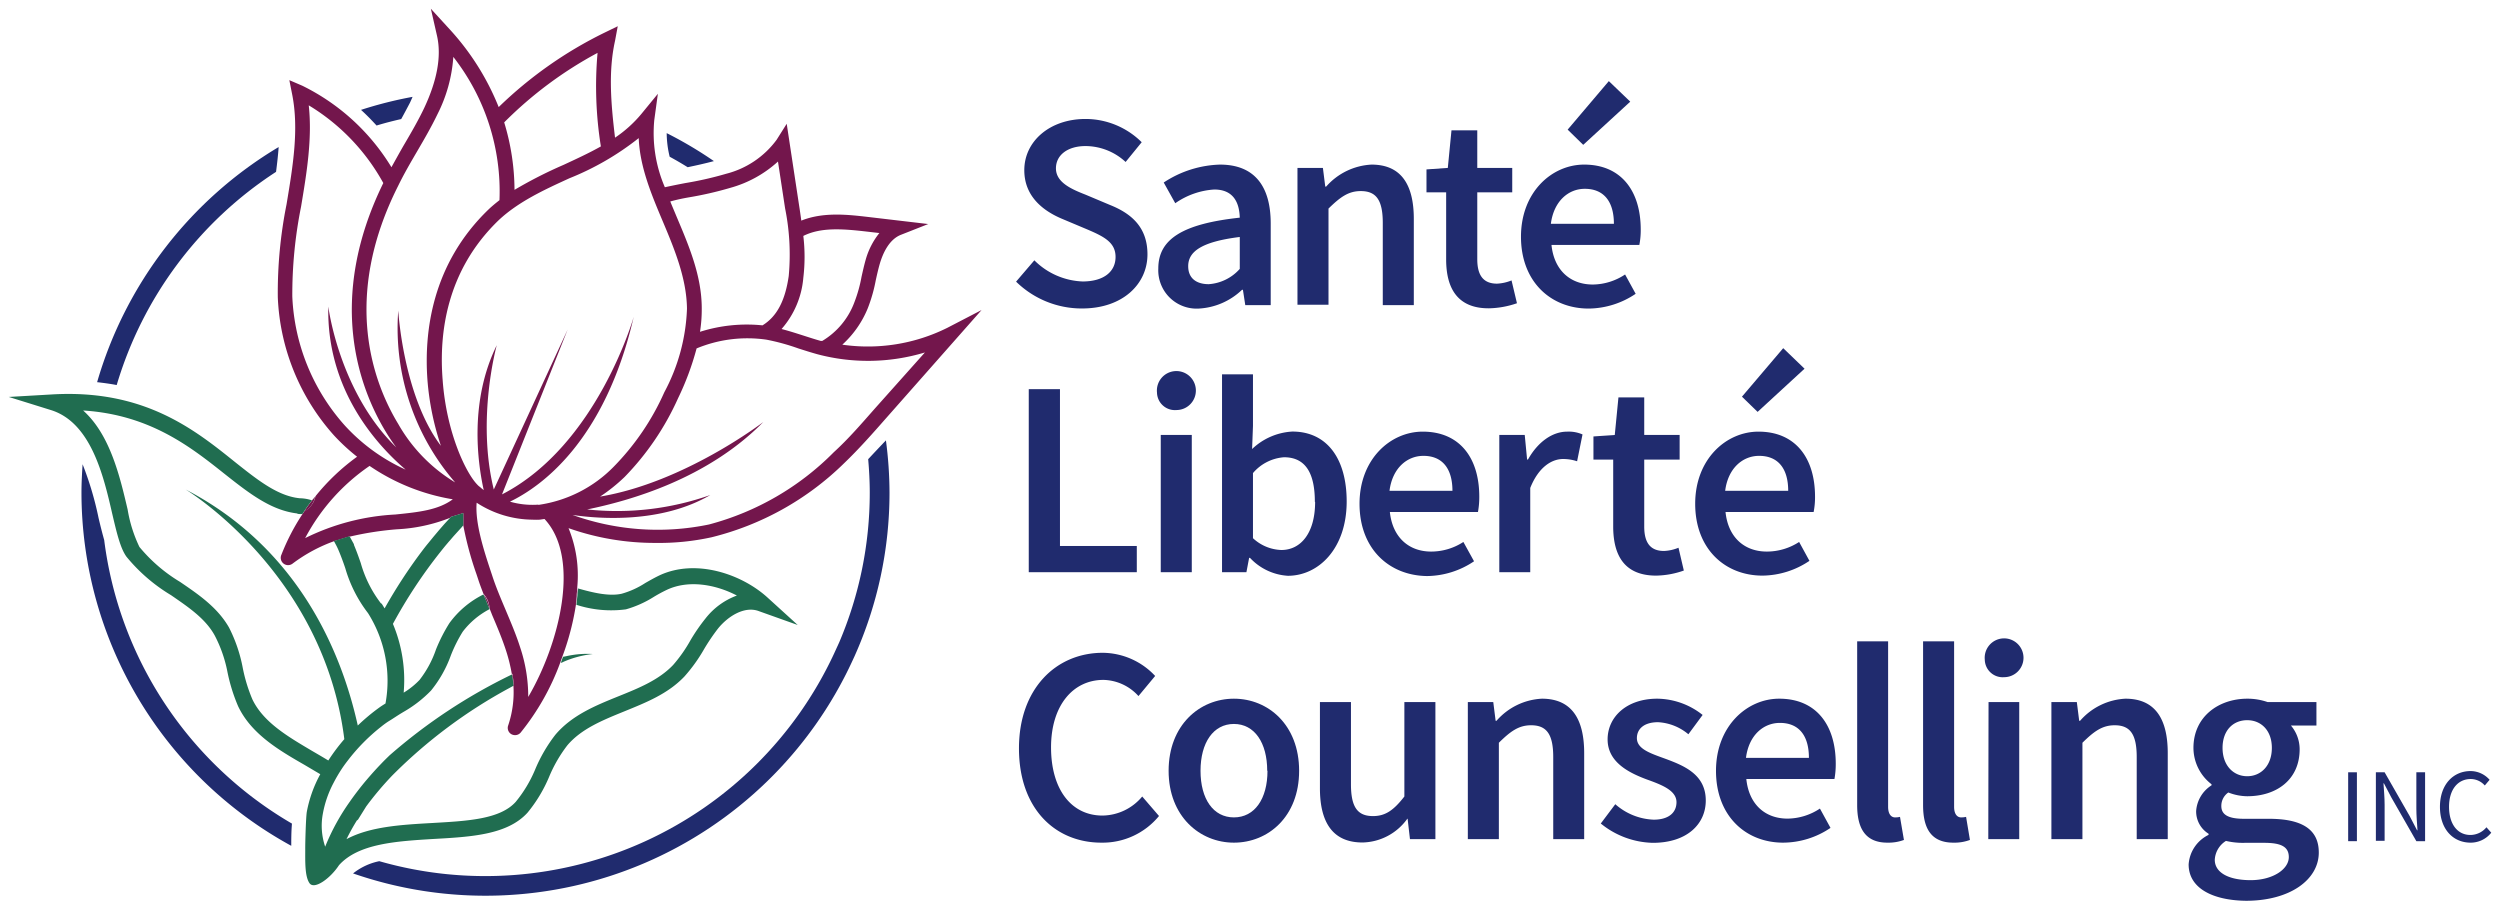 <svg xmlns="http://www.w3.org/2000/svg" id="Layer_1" data-name="Layer 1" viewBox="0 0 286 104"><defs><style>.cls-1{fill:#202b6e;}.cls-2{fill:#73164c;}.cls-3{fill:#72164c;}.cls-4{fill:#206d50;}</style></defs><path class="cls-1" d="M116.24,32.22l2.09-2.44a8.23,8.23,0,0,0,5.52,2.42c2.42,0,3.77-1.12,3.77-2.81s-1.38-2.35-3.3-3.17L121.42,25c-2-.86-4.24-2.47-4.24-5.53,0-3.32,2.93-5.86,7-5.86a9.13,9.13,0,0,1,6.43,2.66l-1.84,2.26a6.78,6.78,0,0,0-4.59-1.82c-2,0-3.38,1-3.38,2.55s1.63,2.33,3.36,3l2.85,1.2c2.49,1,4.26,2.59,4.26,5.64,0,3.38-2.81,6.19-7.48,6.19A10.73,10.73,0,0,1,116.24,32.22Z"></path><path class="cls-1" d="M132.51,30.71c0-3.37,2.82-5.11,9.32-5.81-.05-1.73-.73-3.22-2.92-3.22a8.71,8.71,0,0,0-4.46,1.57l-1.32-2.37a12.27,12.27,0,0,1,6.43-2.05c3.92,0,5.81,2.43,5.81,6.74v9.34h-2.91l-.27-1.76h-.1a7.74,7.74,0,0,1-4.93,2.15A4.39,4.39,0,0,1,132.51,30.71Zm9.32.05V27.11c-4.42.55-5.9,1.69-5.9,3.34,0,1.44,1,2.06,2.35,2.06A5.21,5.21,0,0,0,141.83,30.76Z"></path><path class="cls-1" d="M148.43,19.21h2.91l.27,2.14h.1a7.4,7.4,0,0,1,5.19-2.52c3.36,0,4.84,2.25,4.84,6.22v9.86h-3.55v-9.4c0-2.64-.76-3.65-2.52-3.65-1.42,0-2.36.7-3.69,2v11h-3.55Z"></path><path class="cls-1" d="M165.44,29.68V22h-2.25V19.38l2.44-.17.42-4.3H169v4.3h4V22h-4v7.65c0,1.86.7,2.8,2.26,2.8a5,5,0,0,0,1.66-.37l.62,2.61a10.31,10.31,0,0,1-3.18.58C166.76,35.3,165.44,33,165.44,29.68Z"></path><path class="cls-1" d="M174,27.08c0-5.11,3.53-8.25,7.23-8.25,4.22,0,6.47,3,6.47,7.44a8.77,8.77,0,0,1-.16,1.75H177.49c.29,2.86,2.12,4.53,4.73,4.53a6.76,6.76,0,0,0,3.69-1.15l1.21,2.21a9.75,9.75,0,0,1-5.37,1.69C177.43,35.3,174,32.25,174,27.08Zm10.63-1.48c0-2.52-1.13-4-3.33-4-1.89,0-3.55,1.43-3.88,4Zm-5.29-10.77,4.71-5.55,2.45,2.35-5.38,4.94Z"></path><path class="cls-1" d="M117.69,44.52h3.57V62.46h8.79v3H117.69Z"></path><path class="cls-1" d="M132.36,44.91a2.23,2.23,0,1,1,2.22,2A2.05,2.05,0,0,1,132.36,44.91Zm.43,4.85h3.55v15.7h-3.55Z"></path><path class="cls-1" d="M143,63.82h-.1l-.31,1.64h-2.79V42.82h3.54v5.91l-.1,2.64a7.24,7.24,0,0,1,4.6-2c4,0,6.22,3.14,6.22,8,0,5.39-3.22,8.5-6.73,8.5A6.45,6.45,0,0,1,143,63.82Zm7.42-6.41c0-3.18-1-5.1-3.53-5.1a5.15,5.15,0,0,0-3.55,1.81v7.45a5,5,0,0,0,3.25,1.35C148.8,62.92,150.45,61,150.45,57.41Z"></path><path class="cls-1" d="M155.53,57.63c0-5.11,3.54-8.25,7.23-8.25,4.23,0,6.47,3,6.47,7.44a9.63,9.63,0,0,1-.15,1.75H159c.3,2.86,2.13,4.53,4.73,4.53A6.76,6.76,0,0,0,167.41,62l1.22,2.21a9.77,9.77,0,0,1-5.37,1.69C158.93,65.85,155.53,62.8,155.53,57.63Zm10.63-1.48c0-2.52-1.13-4-3.32-4-1.89,0-3.56,1.43-3.88,4Z"></path><path class="cls-1" d="M171.52,49.76h2.91l.27,2.81h.1c1.12-2,2.78-3.19,4.48-3.19a3.93,3.93,0,0,1,1.76.32l-.62,3.07a5.06,5.06,0,0,0-1.6-.26c-1.27,0-2.79.88-3.76,3.31v9.64h-3.54Z"></path><path class="cls-1" d="M184.55,60.23V52.58h-2.26V49.93l2.44-.17.42-4.3h2.95v4.3h4.05v2.82H188.1v7.66c0,1.85.7,2.79,2.26,2.79a4.84,4.84,0,0,0,1.66-.37l.61,2.61a9.91,9.91,0,0,1-3.17.58C185.87,65.85,184.55,63.58,184.55,60.23Z"></path><path class="cls-1" d="M193.93,57.63c0-5.11,3.54-8.25,7.24-8.25,4.22,0,6.47,3,6.47,7.44a8.69,8.69,0,0,1-.16,1.75H197.4c.29,2.86,2.12,4.53,4.73,4.53A6.78,6.78,0,0,0,205.82,62L207,64.16a9.75,9.75,0,0,1-5.37,1.69C197.34,65.85,193.93,62.8,193.93,57.63Zm10.64-1.48c0-2.52-1.13-4-3.33-4-1.89,0-3.56,1.43-3.88,4Zm-5.29-10.77L204,39.83l2.44,2.35-5.37,4.94Z"></path><path class="cls-1" d="M116.57,85.61c0-6.84,4.26-10.93,9.58-10.93a8.29,8.29,0,0,1,6,2.65l-1.91,2.3a5.55,5.55,0,0,0-4-1.85c-3.5,0-6,2.94-6,7.72s2.3,7.8,5.89,7.8a6,6,0,0,0,4.54-2.18l1.92,2.23A8.35,8.35,0,0,1,126,96.4C120.72,96.4,116.57,92.52,116.57,85.61Z"></path><path class="cls-1" d="M133.69,88.18c0-5.23,3.55-8.25,7.47-8.25s7.46,3,7.46,8.25-3.55,8.22-7.46,8.22S133.69,93.38,133.69,88.18Zm11.28,0c0-3.21-1.45-5.36-3.81-5.36s-3.82,2.15-3.82,5.36,1.45,5.33,3.82,5.33S145,91.39,145,88.18Z"></path><path class="cls-1" d="M151,90.18V80.32h3.55v9.4c0,2.63.76,3.64,2.52,3.64,1.42,0,2.36-.66,3.59-2.24V80.32h3.55V96h-2.91l-.27-2.34H161a6.46,6.46,0,0,1-5.09,2.72C152.52,96.4,151,94.15,151,90.18Z"></path><path class="cls-1" d="M167.92,80.32h2.91l.27,2.14h.1a7.37,7.37,0,0,1,5.19-2.53c3.36,0,4.84,2.26,4.84,6.23V96h-3.54V86.61c0-2.63-.77-3.64-2.53-3.64-1.42,0-2.36.69-3.69,2V96h-3.55Z"></path><path class="cls-1" d="M183.13,94.21,184.79,92a7,7,0,0,0,4.39,1.77c1.77,0,2.61-.85,2.61-2,0-1.36-1.73-2-3.42-2.61-2.09-.78-4.46-2-4.46-4.57s2.17-4.66,5.69-4.66a8.47,8.47,0,0,1,5.18,1.86L193.15,84a5.87,5.87,0,0,0-3.47-1.38c-1.64,0-2.42.8-2.42,1.82,0,1.27,1.61,1.76,3.33,2.39,2.15.8,4.55,1.81,4.55,4.75,0,2.67-2.12,4.84-6.06,4.84A9.75,9.75,0,0,1,183.13,94.21Z"></path><path class="cls-1" d="M196.31,88.18c0-5.1,3.54-8.25,7.23-8.25,4.23,0,6.47,3,6.47,7.44a9.54,9.54,0,0,1-.15,1.75H199.78c.29,2.87,2.12,4.53,4.72,4.53a6.81,6.81,0,0,0,3.7-1.15l1.21,2.21A9.75,9.75,0,0,1,204,96.4C199.71,96.4,196.31,93.35,196.31,88.18Zm10.63-1.48c0-2.52-1.12-4-3.32-4-1.89,0-3.56,1.42-3.88,4Z"></path><path class="cls-1" d="M212.46,92.1V73.37H216V92.3c0,.89.4,1.21.78,1.21a2.3,2.3,0,0,0,.58-.06l.45,2.64a5.11,5.11,0,0,1-1.89.31C213.4,96.4,212.46,94.77,212.46,92.1Z"></path><path class="cls-1" d="M220,92.1V73.37h3.55V92.3c0,.89.4,1.21.79,1.21a2.38,2.38,0,0,0,.58-.06l.44,2.64a5.11,5.11,0,0,1-1.89.31C220.92,96.4,220,94.77,220,92.1Z"></path><path class="cls-1" d="M227.06,75.47a2.22,2.22,0,1,1,2.22,2A2.05,2.05,0,0,1,227.06,75.47Zm.43,4.85H231V96h-3.54Z"></path><path class="cls-1" d="M234.68,80.32h2.91l.27,2.14h.1a7.37,7.37,0,0,1,5.19-2.53c3.36,0,4.84,2.26,4.84,6.23V96h-3.55V86.61c0-2.63-.76-3.64-2.52-3.64-1.42,0-2.36.69-3.69,2V96h-3.55Z"></path><path class="cls-1" d="M250.38,98.89a4.06,4.06,0,0,1,2.28-3.38v-.13a3,3,0,0,1-1.42-2.61A3.79,3.79,0,0,1,253,89.84v-.12a5.27,5.27,0,0,1-2.07-4.16c0-3.58,2.89-5.63,6.17-5.63a6.94,6.94,0,0,1,2.32.39H265V83h-2.92a4.21,4.21,0,0,1,1,2.72c0,3.47-2.64,5.37-6,5.37a6.06,6.06,0,0,1-2.16-.43,1.86,1.86,0,0,0-.8,1.55c0,.9.64,1.46,2.58,1.46h2.84c3.75,0,5.73,1.16,5.73,3.86,0,3.07-3.24,5.52-8.34,5.52C253.16,103,250.38,101.63,250.38,98.89Zm11.46-.84c0-1.25-1-1.63-2.83-1.63h-2.25a8.34,8.34,0,0,1-2.11-.22,2.71,2.71,0,0,0-1.28,2.16c0,1.46,1.57,2.33,4.1,2.33S261.84,99.45,261.84,98.05ZM259.9,85.56c0-2-1.23-3.17-2.82-3.17s-2.82,1.14-2.82,3.17,1.26,3.24,2.82,3.24S259.9,87.6,259.9,85.56Z"></path><path class="cls-1" d="M45.9,13.62c.34-.62.67-1.24,1-1.87.11-.23.2-.45.3-.67a45.88,45.88,0,0,0-5.9,1.49c.62.56,1.21,1.17,1.78,1.79C44,14.08,44.93,13.84,45.9,13.62Z"></path><path class="cls-1" d="M78.67,19.13c1-.21,2-.43,3-.7a45.65,45.65,0,0,0-5.4-3.2,11.66,11.66,0,0,0,.34,2.7Q77.66,18.5,78.67,19.13Z"></path><path class="cls-1" d="M31.58,19.66c.13-1,.23-1.91.3-2.84a46.33,46.33,0,0,0-20.77,26.9c.77.09,1.53.19,2.24.33A44,44,0,0,1,31.58,19.66Z"></path><path class="cls-1" d="M11.92,61.78c-.22-.78-.43-1.61-.65-2.55a37.26,37.26,0,0,0-1.82-6.12c-.07,1.08-.13,2.17-.13,3.27a46.08,46.08,0,0,0,24,40.38c0-.63,0-1.64.08-2.54A43.88,43.88,0,0,1,11.92,61.78Z"></path><path class="cls-1" d="M99.32,52.53c.11,1.27.18,2.55.18,3.85A43.61,43.61,0,0,1,96,73.5l-.61,1.33a44,44,0,0,1-52,23.69,7.06,7.06,0,0,0-3,1.4A46.23,46.23,0,0,0,97.52,75.59l.24-.52a45.75,45.75,0,0,0,4-18.69,46.3,46.3,0,0,0-.41-6C100.68,51.08,100,51.8,99.32,52.53Z"></path><path class="cls-2" d="M108.36,37.51a20.41,20.41,0,0,1-12,1.92,11.46,11.46,0,0,0,2.92-4.18,17.82,17.82,0,0,0,.91-3.2c.14-.63.28-1.26.46-1.88.36-1.22,1.07-2.78,2.42-3.31l3.12-1.23-6.88-.81c-2.32-.27-5.14-.59-7.64.42-.08-.59-.16-1.16-.25-1.72l-1.42-9.36L88.84,16a10.33,10.33,0,0,1-5.77,3.88,39.43,39.43,0,0,1-4.65,1.06c-.79.15-1.58.31-2.36.48a15.64,15.64,0,0,1-1.21-7.69l.41-3-1.9,2.32a14.22,14.22,0,0,1-3,2.7c-.44-3.7-.8-7.49,0-11.08L70.67,3l-1.56.76a47,47,0,0,0-12.06,8.49,29.18,29.18,0,0,0-5.6-8.89L49.29,1,50,4.12c.52,2.33,0,5.1-1.47,8.23-.66,1.39-1.46,2.77-2.24,4.1-.51.87-1,1.77-1.51,2.68A24.61,24.61,0,0,0,34.57,9.8L33.1,9.17l.31,1.56c.81,4,.11,8.21-.63,12.65a51.54,51.54,0,0,0-1,10.62A25.23,25.23,0,0,0,38.2,49.8a22.76,22.76,0,0,0,2.65,2.45,24.52,24.52,0,0,0-4.76,4.52l0,0a2.49,2.49,0,0,1-1.26,1.71l-.2.29a24.92,24.92,0,0,0-2.44,4.7.84.84,0,0,0,1.29,1,18.1,18.1,0,0,1,4.8-2.58l.29-.08.22-.07,1.16-.36.11,0h0a36.08,36.08,0,0,1,5.36-.83,19,19,0,0,0,6.09-1.32l.09-.1h0l1.4-.43V60.1l-.22.24h0l0,0,0,0,.22-.24a38.24,38.24,0,0,0,1.51,5.59l.19.57c.18.57.4,1.13.61,1.68a2.67,2.67,0,0,1,.7,1.68h0l.3.76c.57,1.34,1.16,2.73,1.61,4.14a19.34,19.34,0,0,1,.63,2.57l.08,0,.16,1.25-.06,0a11.92,11.92,0,0,1-.59,4.64.83.83,0,0,0,.34,1,.88.88,0,0,0,.44.12.83.83,0,0,0,.64-.29,28.06,28.06,0,0,0,4.53-8c.17-.5.43-1.19.51-1.43a30.15,30.15,0,0,0,1.29-5.22v-.11h0c0-.65.15-1.31.15-1.89l0,0a14.25,14.25,0,0,0-1-6.74,29.64,29.64,0,0,0,10,1.69,28,28,0,0,0,6.38-.65A32.93,32.93,0,0,0,96.56,53c1.7-1.63,3.28-3.42,4.8-5.15l10.93-12.38ZM91.9,31.78a20.21,20.21,0,0,0,0-4.79c2-1,4.46-.82,7.23-.5l1.47.17a8.53,8.53,0,0,0-1.55,3c-.19.66-.34,1.34-.49,2a16,16,0,0,1-.81,2.9A8.65,8.65,0,0,1,94.07,39l-.18,0c-.69-.19-1.38-.42-2.07-.64s-1.59-.51-2.41-.72A10.16,10.16,0,0,0,91.9,31.78ZM78.73,22.59a40.35,40.35,0,0,0,4.85-1.11,13.36,13.36,0,0,0,5.42-3l.81,5.33a26.74,26.74,0,0,1,.42,7.77c-.41,2.85-1.37,4.64-3,5.64a17.69,17.69,0,0,0-7.15.74,16.33,16.33,0,0,0,.2-2.67c0-3.78-1.5-7.24-2.91-10.58-.23-.56-.47-1.11-.69-1.66C77.36,22.86,78,22.72,78.73,22.59ZM68.36,6.05a43.54,43.54,0,0,0,.38,10.7c-1.35.76-2.8,1.43-4.29,2.12a49.83,49.83,0,0,0-5.59,2.85A26.85,26.85,0,0,0,57.68,14,45.24,45.24,0,0,1,68.36,6.05ZM39.44,48.67a23.63,23.63,0,0,1-6-14.74,51,51,0,0,1,1-10.28c.64-3.83,1.3-7.78.88-11.6a23.77,23.77,0,0,1,8.53,8.89c-6.58,13.42-2.69,23.54.25,28.4.39.65.8,1.26,1.23,1.84-6.57-6.41-7.77-16.11-7.77-16.11-.22,9.59,5.62,15.9,8.85,18.66A21.34,21.34,0,0,1,39.44,48.67Zm5.78,10.19a26.26,26.26,0,0,0-10.31,2.7,23.06,23.06,0,0,1,7.37-8.26,23.72,23.72,0,0,0,9.52,3.82C50.12,58.36,47.88,58.59,45.22,58.86Zm.32-10.39c-2.79-4.61-6.5-14.28,0-27.19.66-1.36,1.44-2.7,2.2-4s1.61-2.76,2.31-4.22a17,17,0,0,0,1.81-6.55,25,25,0,0,1,5.28,16.39c-.42.33-.84.67-1.24,1.05-6.51,6.26-7.4,14.07-7,19.52A31,31,0,0,0,50.44,51c-4.32-5.69-4.88-15.47-4.88-15.47a26.94,26.94,0,0,0,6.51,19.66A18.45,18.45,0,0,1,45.54,48.47ZM60.43,79.73a17.75,17.75,0,0,0-.92-5.66c-.47-1.48-1.08-2.9-1.66-4.28s-1.12-2.63-1.56-4l-.19-.57c-.74-2.24-1.77-5.41-1.57-7.71a11.84,11.84,0,0,0,6.38,1.94,7.69,7.69,0,0,0,.85,0l.53-.08C66.47,63.85,64,73.64,60.43,79.73Zm1.16-22a9.33,9.33,0,0,1-3.25-.34c3.47-1.67,10.84-6.8,14.16-21.15,0,0-4.17,14.72-15.07,20.32L64.94,37.7,56.49,56c-2-8.11.34-16.51.34-16.51-3.15,6.41-2.2,13.39-1.49,16.58-.12-.1-.25-.19-.35-.29l-.11-.09a1.44,1.44,0,0,1-.24-.21l0,0c-1.34-1.34-3.57-6-4-12C50.22,38.27,51,31,57.07,25.17c2.27-2.12,5.22-3.47,8.08-4.78a31.74,31.74,0,0,0,7.92-4.59c.13,3.31,1.46,6.46,2.75,9.52s2.73,6.49,2.77,10A21.83,21.83,0,0,1,76,44.87a28.83,28.83,0,0,1-5.76,8.49A15,15,0,0,1,61.59,57.76Zm38.5-11c-1.5,1.7-3,3.45-4.7,5A31.35,31.35,0,0,1,81.11,60,28.82,28.82,0,0,1,65.5,58.91c3,.45,10.14,1,15.76-2.28a32.06,32.06,0,0,1-14.09,1.65c4.88-1,13.73-3.48,20.15-10,0,0-9,6.92-18.67,8.53a19.66,19.66,0,0,0,2.81-2.25,31.1,31.1,0,0,0,6.11-9,31.68,31.68,0,0,0,2.12-5.7,15.17,15.17,0,0,1,8-1,24.71,24.71,0,0,1,3.64,1c.72.23,1.44.46,2.16.66a22.51,22.51,0,0,0,12.32-.2Z"></path><rect class="cls-3" x="51.54" y="59.1" height="0.14"></rect><path class="cls-3" d="M34.6,58.81l.2-.29a2.49,2.49,0,0,0,1.26-1.71,16.65,16.65,0,0,0-1.46,2Z"></path><path class="cls-3" d="M52.73,60.37l0,0,0,0Z"></path><path class="cls-3" d="M65.89,69.19h0c.1-.93.22-1.73.19-1.73v-.14l0,0C66,67.88,65.89,68.54,65.89,69.19Z"></path><path class="cls-3" d="M38.54,61.83l.22-.07Z"></path><path class="cls-3" d="M56,69.69A2.67,2.67,0,0,0,55.3,68c.19.38.48,1.11.7,1.68Z"></path><path class="cls-3" d="M40,61.37l-.11,0,.12,0Z"></path><path class="cls-3" d="M58.72,78.41l.06,0-.16-1.25-.08,0a.13.13,0,0,0,0,.06A6.81,6.81,0,0,1,58.72,78.41Z"></path><path class="cls-4" d="M64.42,75.73a11.5,11.5,0,0,1,3.4-.91,10.81,10.81,0,0,0-3,.24h0l-.41.08-.26.7.28-.1Z"></path><path class="cls-4" d="M87.74,68.3c-3-2.68-8.17-4.39-12.27-2.49-.57.27-1.11.58-1.64.88a9.85,9.85,0,0,1-2.7,1.23c-1.48.34-3.4-.15-5-.6v.14s-.09.8-.19,1.73a12.89,12.89,0,0,0,5.66.52,12.2,12.2,0,0,0,3.2-1.43,17,17,0,0,1,1.5-.81c2.48-1.16,5.57-.61,8,.66a8.09,8.09,0,0,0-3.58,2.61A21,21,0,0,0,79,73.23a16.42,16.42,0,0,1-2,2.85c-1.62,1.7-3.87,2.62-6.26,3.58-2.62,1.06-5.32,2.16-7.21,4.4a17.4,17.4,0,0,0-2.32,4A14.82,14.82,0,0,1,59,91.73c-1.79,2-5.54,2.19-9.52,2.42-3.53.2-7.14.4-9.84,1.85a24.06,24.06,0,0,1,1.25-2.24l0,.11,1-1.61a36.35,36.35,0,0,1,3-3.56,57.35,57.35,0,0,1,13.4-10h0l.45-.25a6.81,6.81,0,0,0-.17-1.19.13.13,0,0,1,0-.06l-.09,0A62.63,62.63,0,0,0,44.58,86.4c-.35.34-.7.68-1,1-.59.61-1.14,1.23-1.66,1.84s-1.19,1.47-1.71,2.2a2.43,2.43,0,0,0-.14.2,25.06,25.06,0,0,0-2.87,5.22,7.44,7.44,0,0,1-.27-3.75,12.17,12.17,0,0,1,1.24-3.57A17.14,17.14,0,0,1,39.07,88c.23-.35.47-.68.72-1a21.73,21.73,0,0,1,3.82-3.87c.31-.25.62-.48,1-.71s.84-.55,1.29-.82l.23-.14A14.06,14.06,0,0,0,49.31,79a13.7,13.7,0,0,0,2.26-4,16.29,16.29,0,0,1,1.37-2.74A9.17,9.17,0,0,1,56,69.69c-.22-.57-.51-1.3-.7-1.68a10.66,10.66,0,0,0-3.89,3.28,18.72,18.72,0,0,0-1.53,3A12.06,12.06,0,0,1,48,77.78a8.77,8.77,0,0,1-1.82,1.46,16.61,16.61,0,0,0-1.23-7.87,56.46,56.46,0,0,1,5.44-8.24h0c.24-.3.47-.59.7-.86s.24-.29.37-.43l.42-.49.28-.31.6-.66h0l0,0h0L53,60.1V58.69l-1.4.43h0l-.09.1-.64.69h0l-.62.71-.53.63-.11.13-.67.82h0c-.24.29-.48.6-.72.92h0A58.18,58.18,0,0,0,44,69.6c-.11-.17-.21-.35-.33-.53L43.56,69a13.64,13.64,0,0,1-2.29-4.59c-.24-.69-.49-1.39-.78-2.08a.43.43,0,0,0,0-.07L40,61.37l-.12,0-1.16.36-.22.07-.3.09.19.36a7.76,7.76,0,0,1,.36.75c.27.64.52,1.32.75,2a15.41,15.41,0,0,0,2.6,5.14,14.5,14.5,0,0,1,2,10.34c-.21.13-.42.26-.62.4A22.7,22.7,0,0,0,40.93,83c-1.82-8.23-6.69-20.24-19.69-27,0,0,15.78,9.51,18.15,28.56A21.36,21.36,0,0,0,37.56,87c-.59-.36-1.21-.72-1.83-1.08C33,84.3,30.14,82.66,28.87,80a18.2,18.2,0,0,1-1.1-3.6,17.11,17.11,0,0,0-1.57-4.61c-1.32-2.31-3.5-3.79-5.6-5.22a18.13,18.13,0,0,1-4.65-4,15.8,15.8,0,0,1-1.35-4.29c-.88-3.74-2-8.56-5.09-11.32,7.66.48,12.34,4.2,16.19,7.26C28.52,56.45,31,58.38,34,58.74h0c0,.09.59.07.59.07h0a16.65,16.65,0,0,1,1.46-2s0,0,0,0-.25.28-.36.43A4.64,4.64,0,0,0,34.29,57c-2.51-.25-4.79-2.06-7.44-4.17C22.21,49.1,16.45,44.52,6,45.12l-5,.29,4.82,1.5c4.55,1.41,6,7.4,7,11.78.52,2.21.93,4,1.65,5a19.65,19.65,0,0,0,5.1,4.4c2,1.38,3.94,2.68,5,4.62A15.18,15.18,0,0,1,26,76.77a20,20,0,0,0,1.23,4c1.51,3.22,4.75,5.09,7.6,6.73l1.81,1.07a14.4,14.4,0,0,0-1.54,4.3c-.11.66-.19,3.67-.18,4.3,0,1.35-.06,3.09.49,3.87s2.39-.56,3.37-2.06c2.22-2.48,6.56-2.74,10.77-3,4.37-.24,8.49-.48,10.79-3a16.44,16.44,0,0,0,2.5-4.16,16,16,0,0,1,2.06-3.55c1.6-1.89,4-2.86,6.5-3.88s5-2,6.9-4a18.45,18.45,0,0,0,2.27-3.17,23.13,23.13,0,0,1,1.56-2.3c1.16-1.44,3.07-2.63,4.7-2l4.43,1.58Z"></path><path class="cls-1" d="M268.63,88.35h1v7.88h-1Z"></path><path class="cls-1" d="M271.8,88.35h1l2.86,5,.85,1.63h.05c-.05-.79-.13-1.68-.13-2.5V88.35h1v7.88h-1l-2.86-5-.85-1.62h-.05c.05.79.13,1.63.13,2.46v4.12h-1Z"></path><path class="cls-1" d="M279.13,92.3c0-2.54,1.51-4.09,3.51-4.09a2.92,2.92,0,0,1,2.17,1l-.55.65a2.15,2.15,0,0,0-1.6-.74c-1.5,0-2.49,1.22-2.49,3.18s.95,3.22,2.45,3.22a2.4,2.4,0,0,0,1.83-.88l.55.62a3,3,0,0,1-2.42,1.14C280.61,96.37,279.13,94.85,279.13,92.3Z"></path></svg>